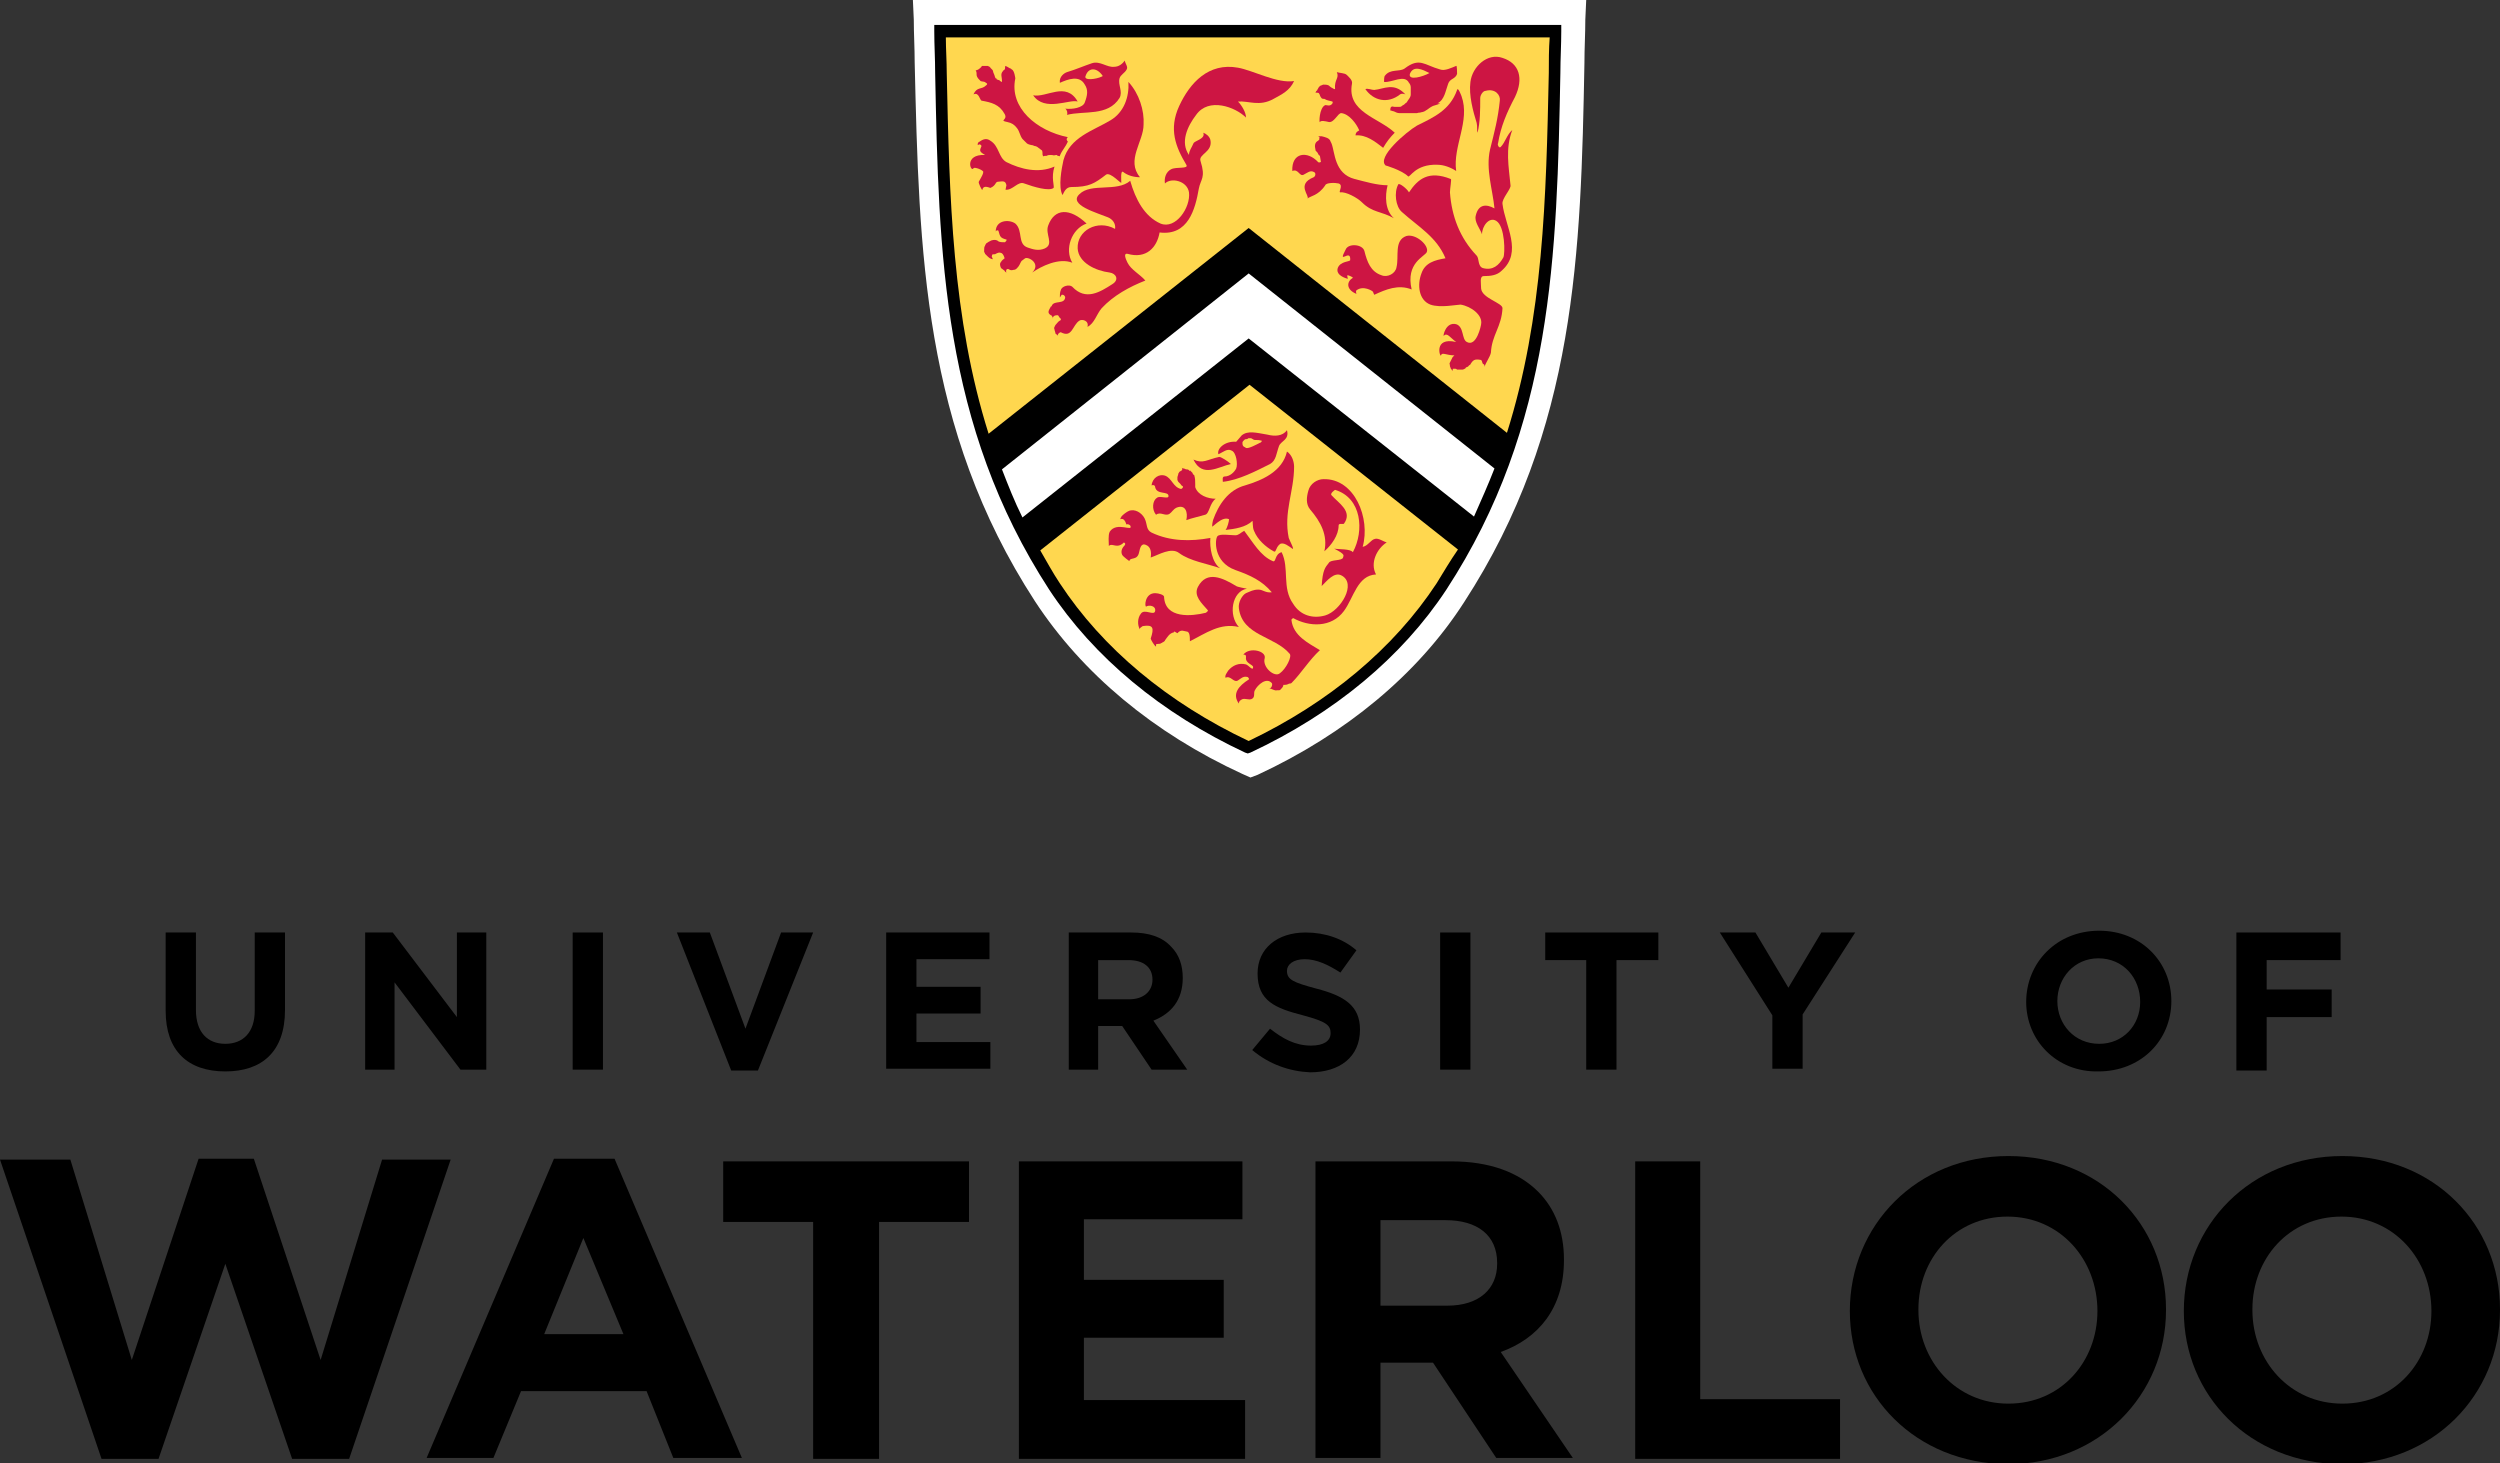 <?xml version="1.0" encoding="utf-8"?>
<!-- Generator: Adobe Illustrator 21.1.0, SVG Export Plug-In . SVG Version: 6.00 Build 0)  -->
<svg version="1.1" id="Layer_1" xmlns="http://www.w3.org/2000/svg" xmlns:xlink="http://www.w3.org/1999/xlink" x="0px" y="0px"
	 viewBox="0 0 280.7 164.3" style="enable-background:new 0 0 280.7 164.3;" xml:space="preserve">
<rect x="0" y="0" width="280.7" height="164.3" fill="#333333" stroke="none"/>
<style type="text/css">
	.st0{fill:#FFFFFF;}
	.st1{fill:#FFD74F;}
	.st2{fill:#CD1543;}
</style>
<g>
	<g>
		<polygon points="0,130.2 7.9,130.2 14.8,152.7 22.3,130.1 28.5,130.1 36,152.7 42.9,130.2 50.6,130.2 39.2,163.8 32.8,163.8 
			25.3,141.9 17.8,163.8 11.4,163.8 		"/>
		<path d="M70,149.8L65.5,139l-4.4,10.8H70z M62.2,130.1H69l14.3,33.6h-7.7l-3-7.5H58.5l-3.1,7.5h-7.5L62.2,130.1z"/>
		<polygon points="91.3,137.2 81.2,137.2 81.2,130.4 108.8,130.4 108.8,137.2 98.7,137.2 98.7,163.8 91.3,163.8 		"/>
		<polygon points="114.4,130.4 139.5,130.4 139.5,136.9 121.7,136.9 121.7,143.7 137.4,143.7 137.4,150.2 121.7,150.2 121.7,157.2 
			139.8,157.2 139.8,163.8 114.4,163.8 		"/>
		<path d="M162.5,146.6c3.6,0,5.6-1.9,5.6-4.7v-0.1c0-3.1-2.2-4.8-5.8-4.8H155v9.6H162.5z M147.7,130.4h15.3c4.2,0,7.5,1.2,9.7,3.4
			c1.9,1.9,2.9,4.5,2.9,7.6v0.1c0,5.4-2.9,8.8-7.1,10.3l8.1,11.9h-8.6l-7.1-10.7H155v10.7h-7.3V130.4z"/>
		<polygon points="183.6,130.4 190.9,130.4 190.9,157.1 206.6,157.1 206.6,163.8 183.6,163.8 		"/>
		<path d="M235.5,147.2L235.5,147.2c0-5.8-4.2-10.6-10.1-10.6c-5.9,0-10,4.7-10,10.4v0.1c0,5.7,4.2,10.5,10.1,10.5
			C231.4,157.6,235.5,152.9,235.5,147.2 M207.7,147.2L207.7,147.2c0-9.6,7.5-17.4,17.8-17.4c10.3,0,17.7,7.7,17.7,17.2v0.1
			c0,9.5-7.5,17.3-17.8,17.3C215.1,164.3,207.7,156.7,207.7,147.2"/>
		<path d="M273,147.2L273,147.2c0-5.8-4.2-10.6-10.1-10.6c-5.9,0-10,4.7-10,10.4v0.1c0,5.7,4.2,10.5,10.1,10.5
			C268.9,157.6,273,152.9,273,147.2 M245.2,147.2L245.2,147.2c0-9.6,7.5-17.4,17.8-17.4c10.3,0,17.7,7.7,17.7,17.2v0.1
			c0,9.5-7.5,17.3-17.8,17.3C252.6,164.3,245.2,156.7,245.2,147.2"/>
		<g>
			<path d="M18.6,113.5v-8.8H22v8.7c0,2.5,1.3,3.8,3.3,3.8s3.3-1.3,3.3-3.7v-8.8H32v8.7c0,4.7-2.6,6.9-6.7,6.9
				C21.1,120.3,18.6,118,18.6,113.5z"/>
			<path d="M41,104.7h3.1l7.2,9.5v-9.5h3.3v15.4h-2.9l-7.4-9.8v9.8H41V104.7z"/>
			<path d="M64.3,104.7h3.4v15.4h-3.4V104.7z"/>
			<path d="M76,104.7h3.7l4,10.8l4-10.8h3.6l-6.2,15.5h-3L76,104.7z"/>
			<path d="M99.5,104.7h11.6v3h-8.2v3.1h7.2v3h-7.2v3.2h8.3v3H99.5V104.7z"/>
			<path d="M120,104.7h7c2,0,3.5,0.5,4.5,1.6c0.9,0.9,1.3,2.1,1.3,3.5v0c0,2.5-1.3,4-3.3,4.8l3.8,5.5h-4l-3.3-4.9h-2.7v4.9H120
				V104.7z M126.8,112.2c1.6,0,2.6-0.9,2.6-2.2v0c0-1.4-1-2.2-2.7-2.2h-3.4v4.4H126.8z"/>
			<path d="M140.6,117.9l2-2.4c1.4,1.1,2.8,1.9,4.6,1.9c1.4,0,2.2-0.5,2.2-1.4v0c0-0.9-0.5-1.3-3.1-2c-3.1-0.8-5.1-1.6-5.1-4.7v0
				c0-2.8,2.2-4.6,5.4-4.6c2.2,0,4.2,0.7,5.7,2l-1.8,2.5c-1.4-0.9-2.7-1.5-4-1.5c-1.3,0-2,0.6-2,1.3v0c0,1,0.7,1.3,3.3,2
				c3.1,0.8,4.9,1.9,4.9,4.6v0c0,3.1-2.3,4.8-5.6,4.8C144.8,120.3,142.5,119.5,140.6,117.9z"/>
			<path d="M161.7,104.7h3.4v15.4h-3.4V104.7z"/>
			<path d="M178.2,107.8h-4.7v-3.1h12.7v3.1h-4.7v12.3h-3.4V107.8z"/>
			<path d="M199,114l-5.9-9.3h4l3.7,6.2l3.7-6.2h3.8l-5.9,9.2v6.1H199V114z"/>
			<path d="M227.5,112.5L227.5,112.5c0-4.4,3.4-8,8.2-8c4.7,0,8.1,3.5,8.1,7.9v0c0,4.4-3.4,7.9-8.2,7.9
				C230.9,120.4,227.5,116.8,227.5,112.5z M240.3,112.5L240.3,112.5c0-2.7-1.9-4.9-4.7-4.9c-2.7,0-4.6,2.2-4.6,4.8v0
				c0,2.6,1.9,4.8,4.7,4.8C238.4,117.2,240.3,115.1,240.3,112.5z"/>
			<path d="M251.1,104.7h11.7v3.1h-8.3v3.3h7.3v3.1h-7.3v6h-3.4V104.7z"/>
		</g>
	</g>
	<g>
		<g>
			<path class="st0" d="M140.4,87.3l-0.9-0.4c-10-4.6-18-11.3-23.3-19.4c-12.6-19.4-13-39.3-13.5-60.5c0-1.6-0.1-3.2-0.1-4.8
				L102.5,0h75.6l-0.1,2.2c0,1.6-0.1,3.2-0.1,4.9c-0.4,21.2-0.9,41.1-13.5,60.5c-5.2,8.1-13.3,14.8-23.2,19.4L140.4,87.3z"/>
		</g>
		<path class="st1" d="M140.2,26.1l-29.6,23.3c-4.8-14.7-4.6-30.2-5-45.9h69.1c-0.4,15.7-0.2,31.1-5,45.9L140.2,26.1z"/>
		<path class="st1" d="M164.2,62c-0.7,1.3-1.5,2.6-2.3,3.9c-5.3,8.1-13.1,14.1-21.7,18.1c-8.6-4-16.5-10-21.7-18.1
			c-0.8-1.3-2.3-3.8-2.3-3.8l24.1-19.2L164.2,62z"/>
		<path class="st2" d="M119.9,15.4c-3.5-0.7-6.6-3.3-5.9-6.6c0,0-0.1-0.9-0.4-1c0,0-0.1-0.1-0.1-0.1c-0.1,0-0.2-0.1-0.4-0.2
			c0,0-0.2-0.1-0.2-0.1c-0.1,0.1,0,0.3-0.1,0.4c0,0-0.1,0.1-0.1,0.1c-0.1,0-0.1,0.1-0.1,0.1c-0.3,0.3-0.1,0.7-0.1,1
			c0,0.1,0,0.2,0,0.2c-0.1,0,0,0-0.2-0.1c0,0-0.1-0.1-0.1-0.1c-0.1,0-0.3-0.1-0.3-0.1c0-0.1,0-0.1-0.1-0.1c-0.1-0.1-0.1-0.3-0.2-0.5
			c0,0-0.1-0.2-0.1-0.3c0-0.2-0.6-0.6-0.3-0.4c0.1,0.1,0-0.1-0.3-0.2c-0.2,0-0.4,0-0.6,0c0,0-0.1,0-0.1,0.1
			c-0.2,0.2-0.4,0.4-0.7,0.4c0,0,0.1,0,0.1,0.1c0.1,0.2,0,0.4,0.1,0.6c0.1,0.2,0.2,0.3,0.4,0.5c0.2,0.1,0.4,0,0.6,0.2
			c0,0,0.3,0.1,0,0.3c-0.5,0.5-1,0.1-1.4,1c0.6-0.3,0.7,0.6,0.9,0.7c1.1,0.2,2,0.4,2.6,1.5c0.4,0.7-0.7,0.7,0.3,0.9
			c0.5,0.1,0.8,0.3,1.1,0.7c0.3,0.4,0.3,0.8,0.6,1.2c0.2,0.2,0.3,0.3,0.5,0.5c0.1,0.1,0.5,0.2,0.6,0.2c0.1,0,0.2,0.1,0.3,0.1
			c0.1,0,0.3,0.1,0.4,0.2c0.1,0.1,0.3,0.2,0.4,0.3c0.1,0.2,0,0.4,0.1,0.6c0,0.1,0.2,0,0.2,0c0.1,0,0.2,0,0.2,0
			c0.2-0.1,0.3-0.1,0.5-0.1c0.3,0,0.2,0.1,0.6,0c0.1,0,0.1,0.1,0.2,0.1c0.1,0,0.2,0.1,0.2,0c0.1-0.3,0.3-0.6,0.5-0.9
			c0.2-0.3,0.2-0.3,0.4-0.7C119.6,15.6,119.9,15.4,119.9,15.4"/>
		<path class="st2" d="M111.2,15.8c1,0.6,0.9,1.9,1.8,2.4c1.6,0.8,3.6,1.3,5.4,0.5c-0.4,1.2,0,2.2-0.1,2.4c-0.5,0.4-2.2-0.1-3.3-0.5
			c-0.7-0.3-1.3,0.8-2.1,0.7c0-0.1,0.1-0.4,0.1-0.5c-0.1-0.4-0.2-0.5-0.9-0.4c-0.4,0-0.2,0.4-0.9,0.7c-0.3-0.1-0.8-0.3-0.9,0.2
			c0,0.2-0.5-0.8-0.4-0.9c0.4-0.7,0.5-0.9,0.5-1.1c0-0.2-1-0.6-1.1-0.4c-0.3,0.5-1.1-1.6,1.3-1.5c-0.7-0.4-0.6-0.5-0.4-1
			c0-0.1-0.2-0.3-0.4-0.1c-0.1-0.2,0.1-0.4,0.2-0.4C110.4,15.6,110.8,15.5,111.2,15.8"/>
		<path class="st2" d="M116,10.7c1.5,0.3,3.7-1.6,5,0.7C120.1,11.1,117.3,12.6,116,10.7"/>
		<path class="st2" d="M128.4,14c0,1.9-2,4-0.4,5.9c-0.7,0-1.4-0.2-1.9-0.6c-0.3-0.2-0.2,0.9-0.2,1.2c0,0.2-1.2-1.2-1.7-0.9
			c-1.3,1-1.9,1.4-3.9,1.4c-0.6,0-0.8,0.5-1,0.9c-0.5-0.9-0.1-3,0.1-3.9c0.7-2.6,3.3-3.3,5.3-4.5c1.5-0.9,2.1-2.6,2-4.3
			C127.9,10.5,128.5,12.4,128.4,14"/>
		<path class="st2" d="M119,35.7c0.2,0.1,0.1,0.3,0,0.3c-0.2,0.1-0.3,0.3-0.5,0.5c-0.1,0.2-0.2,0.3-0.1,0.5c0,0.1,0.1,0.3,0.1,0.4
			c0,0.1,0.1,0.1,0.2,0.2c0,0,0.1,0.1,0.1,0.1c-0.1-0.2,0.2-0.4,0.3-0.4c1.3,0.7,1.3-0.8,2.1-1.3c0.3-0.2,1.1,0,0.9,0.7
			c0.8-0.4,1-1.4,1.6-2.1c1.3-1.4,3.1-2.4,4.9-3.1c-0.6-0.7-1.6-1.2-2-2c-0.2-0.4-0.5-1.1,0-1c2.1,0.6,3.3-0.7,3.6-2.4
			c3.2,0.4,4-2.6,4.4-4.9c0.2-1.1,0.8-1.2,0.2-3.1c-0.3-0.8,1.4-1,1.1-2.4c-0.1-0.4-0.5-0.7-0.8-0.8c0.3,0.7-1,0.9-1.1,1.2
			c-0.2,0.5-0.5,0.8-0.5,1.3c-1-1.4-0.2-3.2,0.8-4.5c1.4-2,4.4-0.9,5.6,0.3c0-0.6-0.5-1.4-0.9-1.8c1.2-0.1,2.4,0.6,4-0.3
			c0.9-0.5,1.8-0.9,2.3-2c-1.9,0.3-4.6-1.2-6.3-1.5c-3.3-0.6-5.4,1.7-6.6,4.3c-1.2,2.6-0.4,4.6,0.8,6.6c0.3,0.5-1.1,0.2-1.7,0.5
			c-0.6,0.3-0.8,1-0.7,1.6c0.7-0.7,2.5-0.3,2.7,1c0.2,1.7-1.5,4.2-3.2,3.5c-1.8-0.8-2.8-2.7-3.4-4.8c-1.5,1.3-4.4,0.2-5.7,1.5
			c-1.3,1.2,2,2.1,3.2,2.6c0.5,0.2,0.9,0.7,0.8,1.3c-2-1.1-4.3,0.2-4.2,2.2c0.1,1.6,2,2.5,3.6,2.7c0.7,0.1,1.1,0.8,0.3,1.3
			c-1.4,0.9-3,1.9-4.5,0.3c-0.3-0.3-1.2-0.1-1.3,0.4c-0.1,0.2-0.1,0.6-0.1,0.8c0.1-0.1,0.2-0.4,0.3-0.3c0.2,0,0.3,0.2,0.3,0.3
			c-0.1,0.8-1.2,0.3-1.5,0.9c0,0,0,0,0,0c0,0.1,0,0.1-0.1,0.1c-0.2,0.4-0.5,0.7,0,1c0-0.1,0.3,0.3,0.2,0.4c0-0.4,0.4-0.4,0.4-0.4
			l0.2,0L119,35.7z"/>
		<path class="st2" d="M112.4,28.4c-0.2-0.1-0.4,0-0.6,0.1c-0.1,0.1-0.3,0-0.4,0.1c0,0.1-0.1,0.2,0,0.3c0,0,0,0.1,0.1,0.2
			c-0.3,0-0.5-0.2-0.7-0.4c-0.1-0.1-0.1-0.1-0.2-0.2c0,0,0-0.1-0.1-0.2c0-0.1,0-0.1,0-0.2c0-0.2,0-0.4,0.1-0.5
			c0-0.1,0.1-0.2,0.1-0.2c0-0.1,0.1-0.1,0.1-0.1c0.1-0.1,0.3-0.2,0.5-0.3c0.3-0.1,0.6-0.1,0.8,0.1c0.2,0.1,0.4,0.1,0.7,0.1
			c0.1,0,0.3-0.3,0.2-0.3c-0.7-0.2-0.7-0.3-0.9-1c-0.1-0.1-0.3,0-0.3,0.1c0-1.3,1.5-1.4,2.2-0.9c0.9,0.8,0.2,2.3,1.4,2.7
			c0.6,0.2,1.2,0.4,1.9,0.1c1.1-0.5,0-1.6,0.4-2.6c0.7-1.9,2.4-2,4.3-0.2c-1.7,0.6-2.5,2.9-1.6,4.4c-1.5-0.6-3.5,0.4-4.5,1.1
			c1-1-0.4-1.8-0.8-1.6l-0.4,0.3c-0.2,0.3-0.2,0.5-0.5,0.8c-0.1,0.1-0.2,0.2-0.4,0.2c-0.3,0.1-0.4,0-0.6-0.1c0,0-0.2,0-0.2,0.1
			c-0.1,0.2,0,0.2,0,0.3c0,0-0.2-0.1-0.2-0.2c-0.1-0.1-0.3-0.2-0.4-0.3c-0.1-0.2-0.2-0.5,0-0.7c0.1-0.2,0.3-0.3,0.4-0.4
			C112.7,28.6,112.5,28.4,112.4,28.4"/>
		<path class="st2" d="M149.6,11.4c0.1,0.1,0,0.3-0.2,0.4c-0.2,0.1-0.4,0-0.6,0c-0.7,0.3-0.7,2.1-0.6,1.9c0.1-0.2,0.6-0.1,1,0
			c0.6,0.1,1-1,1.4-1c0.9,0.1,1.7,1.2,2,1.9c0.1,0.1-0.4,0.1-0.4,0.6c1.2-0.1,2.2,0.7,3.1,1.4c0.4-0.7,0.8-1.2,1.3-1.7
			c-1.8-1.7-5.4-2.3-4.8-5.5c0.1-0.4-0.4-0.8-0.6-1c-0.2-0.2-0.8-0.2-1.1-0.3c0.3,0.7-0.3,0.8-0.2,1.9c0,0-0.1,0-0.1,0
			c-0.2-0.1-0.4-0.2-0.6-0.4c-0.2-0.1-0.4-0.1-0.6-0.1c-0.1,0-0.2,0.1-0.3,0.1c-0.2,0.1-0.3,0.3-0.4,0.5c0,0,0,0.1-0.1,0.1
			c0,0-0.1,0.2-0.1,0.2c0.1,0,0.4,0,0.4,0.1c0.1,0.1,0.1,0.3,0.2,0.4c0.1,0.2,0.2,0.2,0.4,0.2C149,11.3,149.3,11.3,149.6,11.4"/>
		<path class="st2" d="M154.3,10.1c1.1-0.1,2.2-0.9,3.5,0.5c-0.2-0.1-0.5-0.1-0.6,0c-1.4,1.1-3,0.7-3.9-0.6
			C153.6,9.9,154,10.1,154.3,10.1"/>
		<path class="st2" d="M159.1,14.1c1.8-0.9,3.7-1.7,4.5-4c0.1-0.4,0.5,0.7,0.5,0.7c1,2.8-1,5.6-0.6,8.4c-0.6-0.4-1.4-0.7-2.1-0.7
			c-2.5-0.1-3.1,1.5-3.3,1.3c-0.7-0.7-2.7-1.3-2.5-1.2C154.5,17.7,157.9,14.8,159.1,14.1"/>
		<path class="st2" d="M154.1,32.7c0.3,0.4-0.1-0.2,0.2,0.4c1.3-0.6,2.7-1.2,4.2-0.6c-0.7-3,1.5-3.7,1.7-4.2
			c0.3-0.7-1.2-2.1-2.3-1.8c-1.4,0.5-0.8,2.3-1.1,3.5c-0.1,0.7-1,1.2-1.7,0.9c-1.2-0.4-1.6-1.5-1.9-2.7c-0.2-0.8-1.8-0.9-2.1-0.2
			c-1,1.9,0.6-0.2,0.5,1.2c0,0.2-1.1,0.1-1.4,0.9c-0.2,0.6,0.4,1,1.1,1.2c0.1,0-0.1-0.3,0-0.4c0.1,0,0.6,0.2,0.6,0.3
			c-0.7,0.4-0.8,1.3,0.4,1.8c0,0-0.1-0.3,0-0.4C153.1,32,154.1,32.7,154.1,32.7"/>
		<path class="st2" d="M134,51.6c1.1,0.5,1.5,0,2.9-0.3c0.2,0,1,0.5,1.3,0.8C136.8,52.4,135,53.7,134,51.6"/>
		<path class="st2" d="M133.5,52.8c-0.1-0.1-0.2-0.1-0.3-0.1c-0.1,0-0.2-0.1-0.3-0.1c0,0-0.2,0-0.2-0.1c0,0.1,0.1,0.2,0,0.3
			c-0.1,0.1-0.2,0.1-0.3,0.2c0,0.1-0.1,0.1-0.1,0.2c0,0.1-0.1,0.3-0.1,0.4c0,0.1,0,0.2,0,0.3c0,0,0.1,0.2,0.1,0.2
			c0,0,0.2,0.2,0.2,0.2c0.2,0.2,0,0.1,0.3,0.3c0.1,0.1-0.1,0.3-0.2,0.3c-0.9-0.2-1-1.2-1.8-1.5c-0.6-0.2-1.4,0.2-1.5,1.1
			c0.2-0.1,0.4,0,0.4,0.2c0.2,0.9,1.5,0.4,1.5,1c0,0.4-1-0.1-1.3,0.2c-0.5,0.3-0.6,1.3-0.1,1.9c0.5-0.4,1,0.2,1.5-0.1
			c0.3-0.2,0.4-0.5,0.8-0.7c1-0.4,1.3,0.5,1.1,1.4c0.5-0.2,1.8-0.5,2.1-0.6c0.5-0.1,0.5-1.3,1.2-1.8c-0.9,0-2-0.4-2.3-1.3
			c0-0.1,0-0.2,0-0.3c0-0.3,0-0.7-0.1-1c0,0,0-0.1-0.1-0.1c0,0-0.1-0.1-0.1-0.2c-0.1-0.1-0.2-0.2-0.3-0.3
			C133.6,52.9,133.5,52.9,133.5,52.8"/>
		<path class="st2" d="M126.9,59c0.4,0.8-1.5-0.5-2.3,0.7c-0.2,0.4-0.1,1.2-0.1,1.6c0.4-0.4,0.9,0.4,1.7-0.4
			c0.1,0.1,0.2,0.1,0.1,0.3c-0.3,0.3-0.5,0.7-0.3,1.1c0.1,0.2,0.8,0.7,0.8,0.7c0.1-0.5,0.9,0,1.1-1c0.1-0.4,0.2-1.1,0.8-0.8
			c0.5,0.2,0.6,0.8,0.5,1.4c0.9-0.3,2.3-1.2,3.2-0.5c1.2,0.9,3.2,1.2,4.6,1.7c-0.9-0.6-1.2-2.3-1.1-3.4c-2.2,0.4-4.5,0.4-6.6-0.6
			c-0.6-0.3-0.5-0.9-0.7-1.4c-0.2-0.6-0.9-1.2-1.6-1.1c-0.4,0-1.3,0.8-1.1,0.8c-0.1,0-0.1,0.1-0.1,0.2c0.2-0.1,0.4,0,0.5,0.2
			c0.1,0.1,0.1,0.3,0.2,0.4C126.6,58.8,126.8,58.9,126.9,59"/>
		<path class="st2" d="M132.2,71.1c0.4-0.5,0.8-0.2,1-0.2c0.4,0,0.4,0.6,0.4,1.1c1.8-0.9,3.4-2.1,5.5-1.6c-1.2-1.3-0.8-4,0.9-4.3
			c0,0-1.1-0.2-1.2-0.3c-1.5-0.9-3.3-1.8-4.3,0.1c-0.5,1,0.4,1.8,1.1,2.6c0.1,0.1-0.1,0.2-0.2,0.3c-1.6,0.4-4.6,0.7-4.7-1.8
			c0-0.2-0.6-0.4-1-0.4c-1.2,0-1.2,1.6-1,1.5c0.3-0.2,1.1-0.1,1,0.5c-0.1,0.6-1.2-0.3-1.6,0.3c-0.4,0.5-0.4,1.3-0.1,1.8
			c-0.1-0.2,0.2-0.3,0.3-0.4c1.2-0.2,1.3,0.2,0.9,1.4c0,0.1,0.4,0.8,0.6,0.9c0,0,0-0.2,0-0.2c0-0.1,0.1-0.1,0.2-0.1
			c0.1,0,0.3,0,0.4-0.1c0.1,0,0.1-0.1,0.2-0.1c0.1-0.1,0.2-0.1,0.2-0.2c0.3-0.4,0.5-0.8,1-0.9C131.8,70.8,132,71,132.2,71.1"/>
		<path class="st2" d="M145,76.7c1.1-1.1,2-2.6,3.2-3.7c-1.3-0.8-3-1.6-3.2-3.4c0-0.1,0.2-0.2,0.2-0.2c1.8,1,4.3,1.1,5.7-0.8
			c1.1-1.5,1.5-4,3.6-4.1c-0.7-1.3,0.1-2.9,1.2-3.6c-0.4-0.1-0.9-0.5-1.3-0.4c-0.5,0.1-0.8,0.8-1.4,0.9c0.9-3.2-0.9-7.7-4.4-7.6
			c-0.7,0-1.5,0.5-1.7,1.3c-0.2,0.7-0.3,1.5,0.2,2.1c1.2,1.4,2,2.9,1.6,4.7c0.8-0.7,1.6-1.8,1.6-2.9c0-0.3,0.5-0.1,0.6-0.2
			c1-1.4-0.6-2.3-1.4-3.2c-0.2-0.2,0.4-0.6,0.4-0.6c3,0.9,3.3,4.6,2,7c-0.3-0.4-1.6-0.3-2.1-0.4c1.4,0.7,1,0.8,1,1
			c-0.1,0.4-1.4,0.2-1.6,0.6c-0.4,0.5-0.7,0.8-0.8,2.6c0.6-0.6,1.4-1.6,2.2-1.2c1.8,0.9-0.1,4-1.8,4.5c-1.4,0.4-2.8,0-3.6-1.3
			c-1.3-1.8-0.4-4-1.3-5.8c-0.8,0.2-0.6,1.2-1,1c-1.4-0.6-2.2-2.1-3.2-3.4c-0.4,0.2-0.6,0.5-1,0.5c-0.6,0-1.7-0.2-2,0.1
			c-0.3,0.3-0.5,2.9,2,3.8c1.7,0.6,3,1.2,4.1,2.5c-0.7,0.1-1-0.3-1.5-0.3c-0.6,0-0.9,0.2-1.4,0.4c-0.4,0.2-0.9,1-0.8,1.7
			c0.4,3.1,4,3.1,5.7,5.1c0.3,0.3-0.4,1.7-1.1,2.2c-0.6,0.5-2-0.7-1.7-1.7c0.2-0.8-1.7-1.3-2.4-0.4c0.3,0,0.3,0.1,0.3,0.3
			c-0.1,0.7,0.8,0.8,0.8,1.1c0,0.5-0.5-0.2-0.8-0.3c-0.8-0.2-1.5,0.1-2,0.7c-0.1,0.2-0.4,0.5-0.3,0.8c0.6-0.3,0.9,0.6,1.4,0.3
			c0.3-0.2,0.6-0.5,1-0.4c0.2,0,0.3,0.3,0.2,0.3c-1.1,0.7-1.9,1.6-1.1,2.7c0-0.3,0.2-0.4,0.4-0.5c0.3-0.1,0.7,0.1,1,0
			c0.5-0.2,0.2-0.7,0.4-1c0.3-0.6,1.3-1.5,1.9-0.8c0.1,0.1,0,0.6-0.3,0.6c0.3,0,0.6,0.3,0.9,0.2c0.1,0,0.2,0,0.2,0
			c0.1,0,0.1,0,0.2-0.1c0.1-0.1,0.3-0.3,0.3-0.5c0.2,0,0.5,0,0.7-0.2C144.7,76.9,144.9,76.7,145,76.7"/>
		<path class="st2" d="M139.8,54.5c2-0.6,4.2-1.6,4.7-3.8c0.6,0.4,0.8,1.2,0.8,1.7c0,2.8-1.2,5.1-0.6,8c0.1,0.3,0.7,1.4,0.4,1.2
			c-0.3-0.2-1-0.8-1.4-0.5c-0.5,0.4-0.4,1-0.7,0.8c-0.9-0.5-1.8-1.3-2.2-2.3c-0.2-0.4-0.1-1.2-0.2-1.1c-0.7,0.7-2,0.9-3,1
			c0.2-0.2,0.4-1,0.4-1.2c-0.8-0.4-1.9,1-1.9,0.8c0-0.4,0.1-0.6,0.1-0.7C136.8,56.7,137.9,55,139.8,54.5"/>
		<path class="st2" d="M125.1,7.5c0.5,0,0.9-0.3,1.2-0.7c0,0.3,0.4,0.7,0.2,1c-0.2,0.4-0.7,0.6-0.8,1c-0.2,0.7,0.4,1.5,0,2.2
			c-1.3,2.1-4,1.4-5.9,1.9c0.1-0.2,0-0.6-0.2-0.7c0.8,0.1,2-0.1,2.2-0.7c0.3-0.8,0.4-1.4,0-2c-0.6-1.1-1.9-0.6-2.8-0.2
			c-0.1-0.7,0.5-1.1,0.8-1.2c1-0.3,1.9-0.7,2.8-1C123.5,6.8,124.3,7.6,125.1,7.5 M123.7,8.6c0.1,0,0.1-0.1,0.1-0.1
			c-0.7-1-1.6-0.9-1.9,0C121.6,9.1,123.1,8.9,123.7,8.6"/>
		<path class="st2" d="M161.7,11.6c-0.3,0.2-0.7,0.2-1,0.4c-0.2,0.1-0.4,0.3-0.6,0.4c-0.1,0.1-0.4,0.2-0.5,0.2
			c-0.3,0.1-0.2,0-0.5,0.1c-0.2,0-0.2,0-0.4,0s-0.6,0-0.8,0c-0.4,0-0.4,0-0.8,0c-0.2,0-0.4-0.1-0.6-0.2c-0.1,0-0.3-0.1-0.4-0.1
			c0-0.1,0-0.3,0.1-0.4c0.2-0.1,0.2,0,0.4,0c0,0,0.3,0,0.3,0c0,0,0.1,0,0.2,0c0.1,0,0.2,0,0.3-0.1c0.1-0.1,0.2-0.1,0.3-0.2
			c0,0,0.1-0.1,0.1-0.1c0.1-0.1,0.2-0.1,0.2-0.2c0.2-0.3,0.4-0.5,0.4-0.8c0-0.2,0-0.5,0-0.7c0,0,0-0.1,0-0.1c0-0.2-0.1-0.4-0.2-0.5
			c-0.5-1-1.9,0-2.8-0.1c0-0.2,0-0.6,0.1-0.7c0.6-0.8,1.6-0.4,2.2-0.8c1.7-1.3,2.2-0.4,4,0.1c0.5,0.2,1.3-0.2,1.8-0.4
			c0.1-0.1,0.1,0.8,0.1,0.9c-0.2,0.6-0.8,0.5-1,1.1c-0.3,0.8-0.4,1.8-1.2,2.2 M160.5,8.2C160.6,8.2,160.4,8.3,160.5,8.2
			c-0.8-0.4-1.8-0.9-2.2,0.1C158.1,9.1,159.8,8.6,160.5,8.2"/>
		<path class="st2" d="M142.3,48.8c0.8,0.2,1.7,0.2,2.2-0.5c0.3,1.1-0.7,1.2-0.9,1.8c-0.3,0.8-0.3,1.6-1,2c-1.6,0.8-3.5,1.8-5.3,2
			c0-0.2-0.1-0.6,0.2-0.6c0.6,0,1.1-0.5,1.3-0.9c0.2-0.5,0-1.8-0.5-2c-0.5-0.3-1,0.2-1.5,0.4c-0.2-0.6,0.7-1.5,2-1.4
			c0,0,0.7-0.8,0.6-0.7C140.1,48.3,141.1,48.6,142.3,48.8 M139.9,50.3c0.3,0.1,1.2-0.4,1.6-0.6c0.1,0,0.1-0.1,0.2-0.2c0,0,0,0,0,0
			c-0.3-0.1-0.5-0.1-0.8-0.1c-0.2,0-0.3-0.2-0.5-0.2c-0.1,0-0.1,0-0.2,0c-0.1,0-0.1,0.1-0.2,0.1c-0.1,0-0.2,0-0.3,0.1
			c-0.1,0.1-0.2,0.2-0.2,0.3c0,0.1,0,0.3,0.1,0.4C139.7,50.2,139.8,50.2,139.9,50.3"/>
		<path class="st2" d="M166.7,41.2c0-0.3,0.6-1.1,0.7-1.6c0.1-2,1.2-2.9,1.3-5c0-0.6-2.3-1.1-2.4-2.2c0-0.6-0.2-1.4,0.3-1.4
			c0.8,0,1.5-0.1,2-0.6c2.4-2.1,0.4-5,0.1-7.5c-0.1-0.6,1-1.7,0.9-2.1c-0.2-2.1-0.6-4.1,0.2-6.2c-0.6,0.5-0.8,1.4-1.3,1.9
			c-0.2,0.2-0.4-0.3-0.3-0.4c0.3-1.9,1-3.5,1.9-5.2c1-2.1,0.5-3.8-1.4-4.4c-1.7-0.6-3.4,1-3.6,2.7c-0.2,1.5,0.3,3.3,0.7,4.6
			c0.1,0.4,0,0.8,0.1,1.1c0.3-1.2,0.3-2.6,0.3-3.9c0-0.3,0.3-0.8,0.6-0.8c1.1-0.3,1.7,0.5,1.6,1.1c-0.2,2-0.6,3.5-1.1,5.5
			c-0.5,2.2,0.3,4.5,0.5,6.6c-0.9-0.5-1.8-0.5-2.1,0.8c-0.2,0.7,0.5,1.5,0.7,2.1c0-0.9,0.8-2,1.6-1.5c1,0.6,1,3.7,0.8,4.1
			c-0.5,0.9-1.2,1.5-2.3,1.2c-0.6-0.2-0.4-1.1-0.7-1.4c-1.9-2-2.8-4.4-3-7.1c0-0.4,0.2-1.5,0.1-1.5c-2.5-1-3.7,0-4.7,1.5
			c-0.2-0.4-1.1-1.1-1.2-0.9c-0.5,0.9-0.3,2.5,0.4,3.1c1.9,1.7,3.9,2.8,4.9,5.2c-1.2,0.2-2.3,0.5-2.7,1.7c-0.5,1.3-0.3,3,1,3.5
			c1.1,0.4,3,0,3.4,0c1.2,0.2,2.5,1.2,2.3,2.2c0,0.1-0.5,2.6-1.6,2c-0.6-0.3-0.3-1.7-1.2-2c-1.2-0.3-1.5,1.4-1.4,1.3
			c0.4-0.4,0.7,0.2,1.4,0.7c-2.6-0.6-1.8,1.8-1.7,1.5c0.1-0.4,0.6,0,1.5,0c0,0-0.2,0.2-0.2,0.2c-0.1,0.2-0.2,0.4-0.3,0.6
			c-0.1,0.1,0,0.2,0,0.4c0,0.1,0.1,0.2,0.1,0.3c0,0,0,0,0.1,0.1c0,0,0,0.1,0.1,0.1c0.1,0-0.1-0.2,0.1-0.2c0,0,0.1,0,0.2,0
			c0.1,0,0.2,0.1,0.2,0.1c0.1,0,0.1,0,0.2,0c0.2,0,0.2,0,0.4,0c0.1,0,0.3-0.1,0.4-0.2c-0.2,0.1,0.2-0.2,0.2-0.1
			c0.2-0.3,0.3-0.2,0.3-0.3c0.3-0.5,0.5-0.6,1.1-0.5c0.1,0,0.2,0.1,0.2,0.2c0,0.1,0.2,0.4,0.1,0.3C166.6,40.8,166.7,41,166.7,41.2"
			/>
		<path class="st2" d="M148.2,17.5c-0.2-0.1-0.2-0.3-0.3-0.4c0,0-0.1-0.1-0.1-0.1c-0.1-0.1-0.1-0.1-0.1-0.2c-0.1-0.4-0.1-0.8,0.3-1
			c0,0,0,0,0,0c0,0,0.1-0.1,0.1-0.1c0,0,0.1,0,0-0.1c0,0,0,0,0,0c0.1-0.1,0.1-0.2-0.1-0.3c0.1,0,0.2,0,0.3,0c0,0,0.1,0,0.1,0
			c0.4,0.1,0.9,0.2,1,0.6l0.1,0.2c0.4,1,0.3,3.4,2.6,4c1.2,0.3,2.5,0.7,3.7,0.7c-0.3,1.2-0.3,2.8,0.7,3.7c-1.4-0.8-2.4-0.6-3.6-1.8
			c-0.5-0.5-1.8-1.2-2.4-1.1c-0.3,0,0.4-0.8-0.2-1c-0.4-0.1-1.4-0.1-1.5,0.2c-0.8,1.2-1.7,1.2-2,1.5c0.3-0.3-1.3-1.6,0.7-2.4
			c0.2-0.1,0.3-0.5,0-0.6c-0.4-0.2-0.7,0.1-1.1,0.3c-0.5,0.3-0.6-0.7-1.3-0.4c-0.1-2.1,1.7-2.3,2.9-1c0.1,0.1,0.4,0,0.3-0.1
			L148.2,17.5z"/>
		<path d="M104.9,2.8l0,0.7c0,1.6,0.1,3.1,0.1,4.7c0.4,20.3,0.8,39.5,12.8,58c5,7.6,12.6,13.9,22,18.3l0.3,0.1l0.3-0.1
			c9.4-4.4,17-10.7,22-18.3c12-18.4,12.4-37.6,12.8-58c0-1.6,0.1-3.1,0.1-4.7l0-0.7H104.9z M112.5,52.7l27.7-22l27.6,21.9
			c-0.7,1.8-1.5,3.6-2.3,5.4L140.2,38l-25.4,20.1C113.9,56.3,113.2,54.5,112.5,52.7z M161.3,65.5c-4.8,7.3-12.1,13.4-21.1,17.7
			c-9.1-4.3-16.4-10.4-21.2-17.7c-0.8-1.2-1.5-2.5-2.2-3.7l23.5-18.6l23.4,18.5C162.8,63,162.1,64.2,161.3,65.5z M173.9,8.2
			c-0.3,14-0.6,27.4-4.7,40.4l-29-23L111,48.7c-4.1-13-4.4-26.5-4.7-40.5c0-1.3-0.1-2.7-0.1-4H174C173.9,5.5,173.9,6.9,173.9,8.2z"
			/>
	</g>
</g>
</svg>
